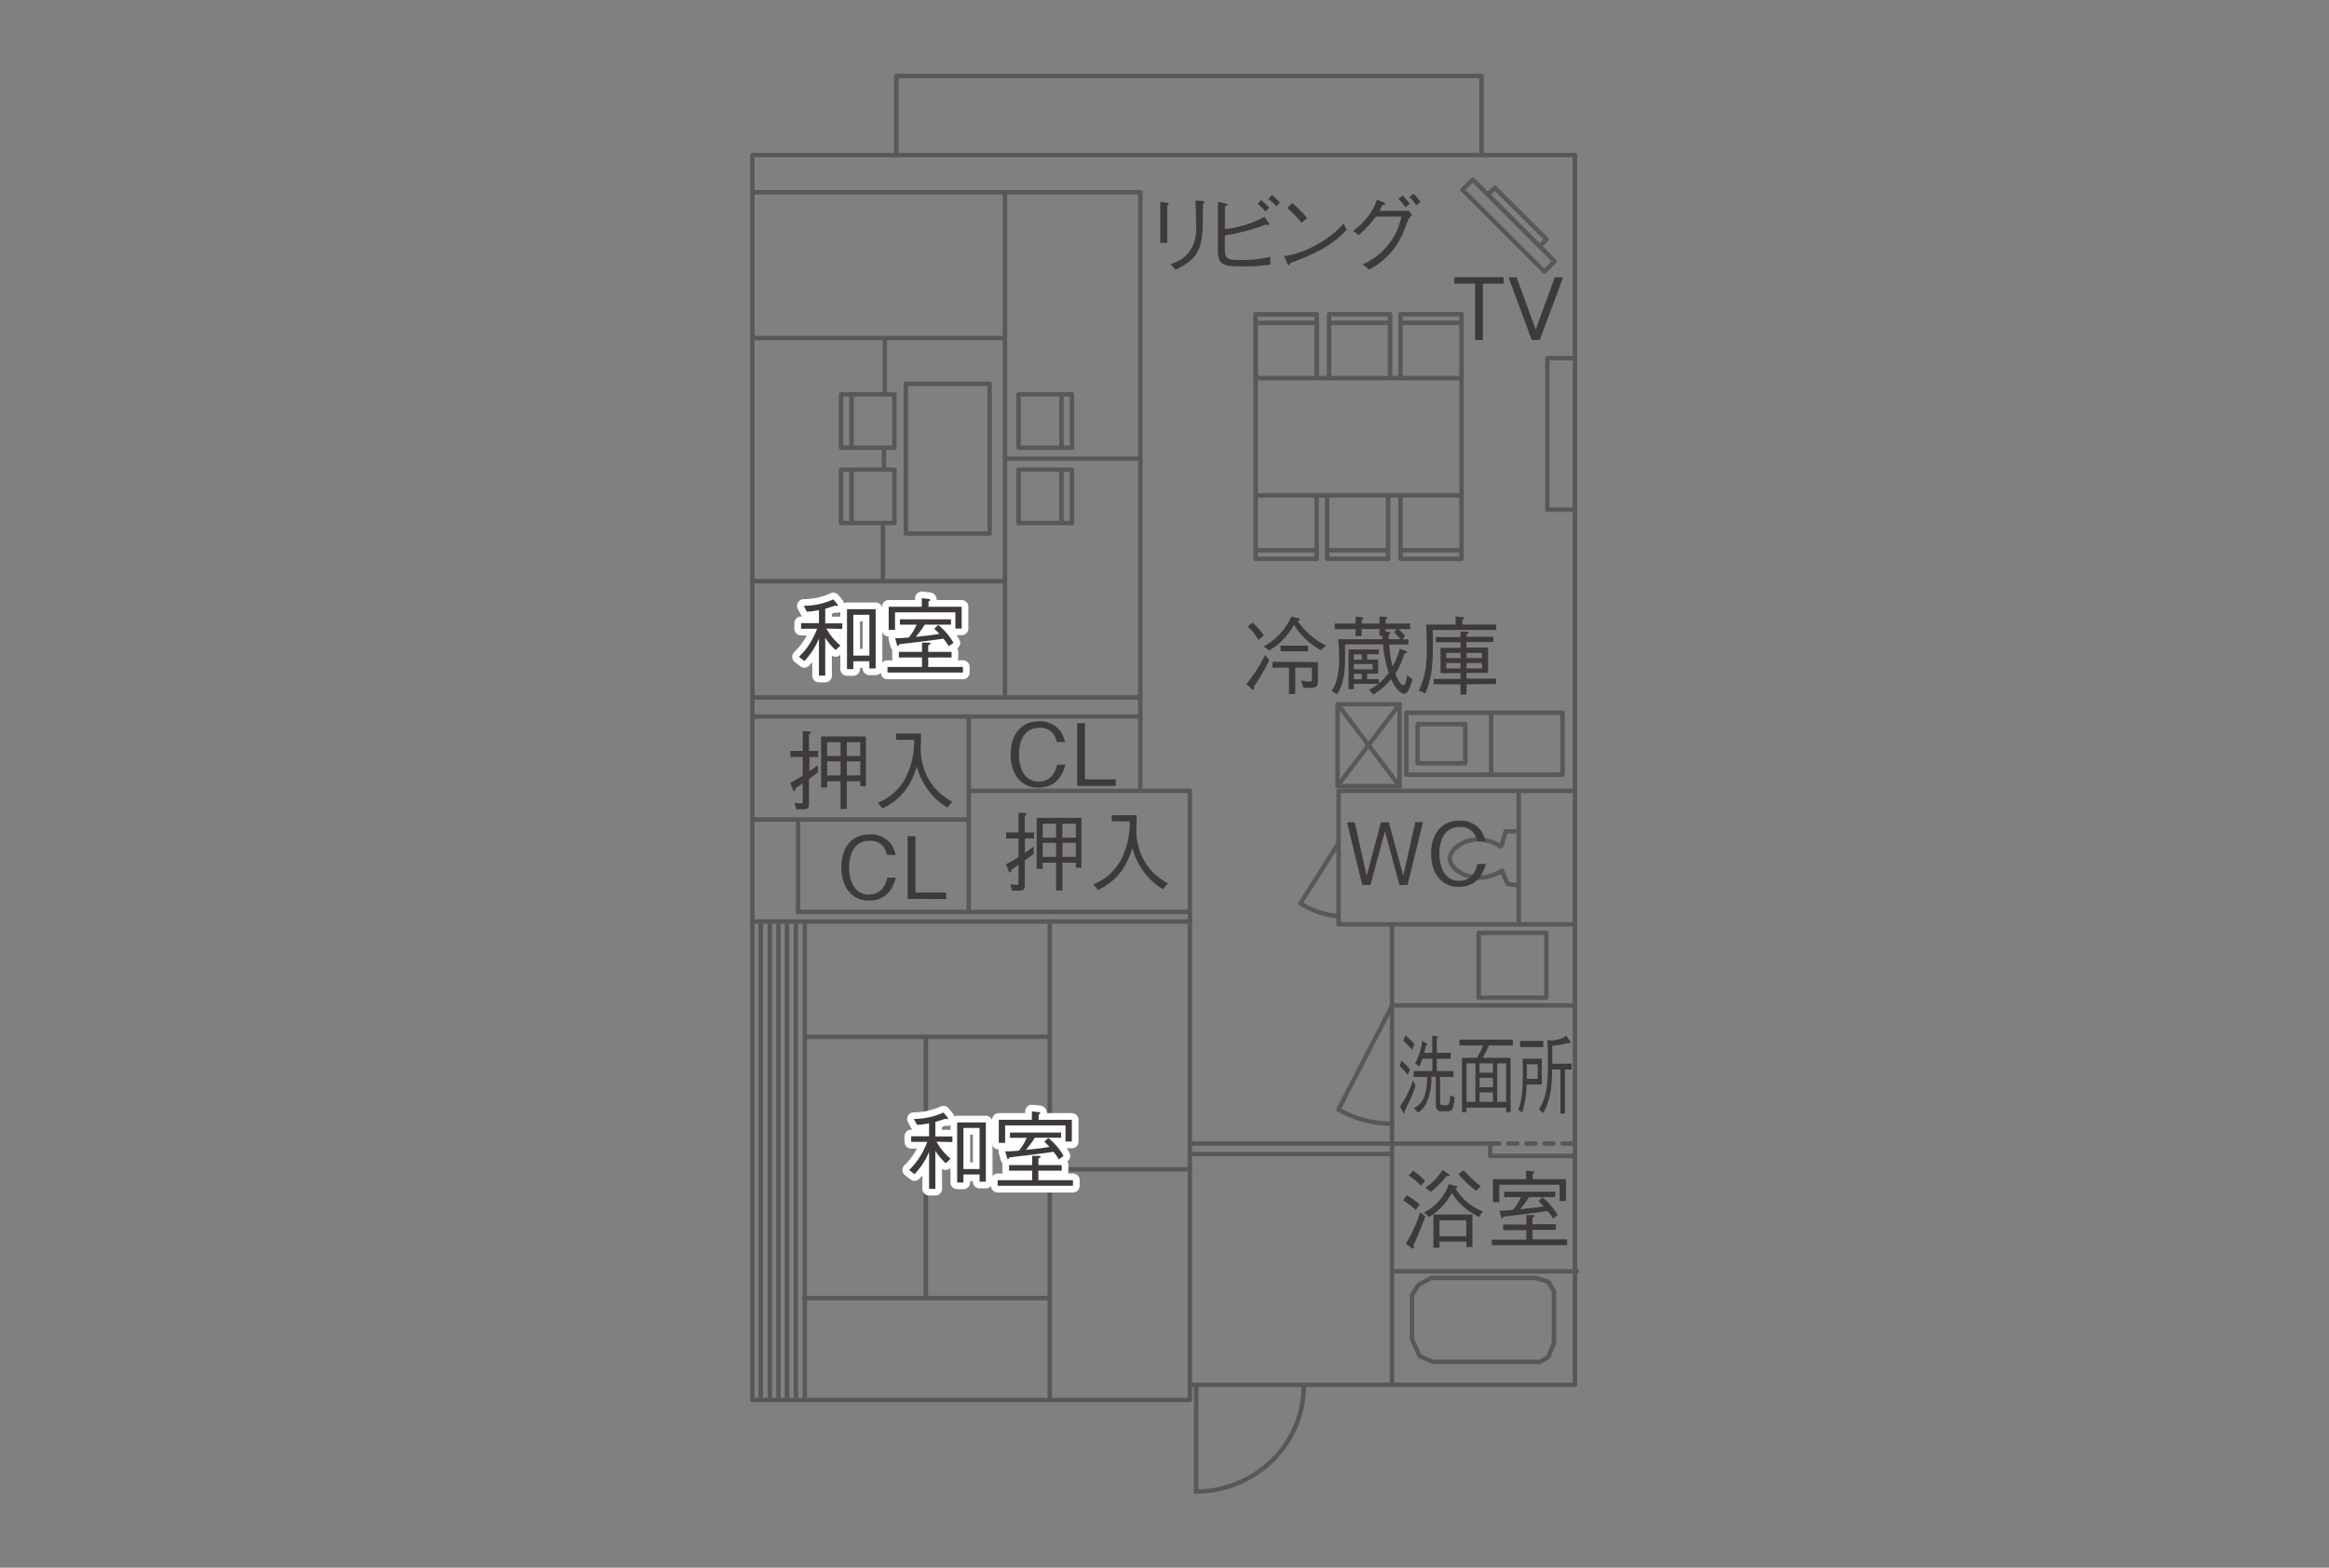 <svg id="f159279e-53e1-4c79-aa09-5b1823684b88" data-name="cottage_HJKL" xmlns="http://www.w3.org/2000/svg" viewBox="0 0 520 350"><rect x="0" y="0" width="520" height="350" fill="#808080" stroke="none"/><defs><style>.b6387920-9fd0-418a-88ad-589c4292e544,.b7e0eda2-1d8a-4413-b55f-ed859eaef566,.f694a3cb-a00a-4848-a746-291b57f17225{fill:none;stroke-linecap:round;stroke-linejoin:round;}.b7e0eda2-1d8a-4413-b55f-ed859eaef566,.f694a3cb-a00a-4848-a746-291b57f17225{stroke:#595757;stroke-width:0.99px;}.b7e0eda2-1d8a-4413-b55f-ed859eaef566{stroke-dasharray:2.02 2.02;}.b6387920-9fd0-418a-88ad-589c4292e544{stroke:#fff;stroke-width:2.98px;}.aeffafb9-5f2f-4d23-a2b6-ed89de169303{fill:#3e3a39;}</style></defs><title>cottage-HJ_sketch</title><line class="f694a3cb-a00a-4848-a746-291b57f17225" x1="167.98" y1="205.73" x2="265.66" y2="205.73"/><line class="f694a3cb-a00a-4848-a746-291b57f17225" x1="167.98" y1="34.64" x2="167.98" y2="312.45"/><line class="f694a3cb-a00a-4848-a746-291b57f17225" x1="216.29" y1="160.4" x2="216.29" y2="203.52"/><polyline class="f694a3cb-a00a-4848-a746-291b57f17225" points="216.37 176.57 265.67 176.57 265.67 312.52"/><line class="f694a3cb-a00a-4848-a746-291b57f17225" x1="216.01" y1="182.96" x2="168.21" y2="182.96"/><line class="f694a3cb-a00a-4848-a746-291b57f17225" x1="254.6" y1="43.11" x2="254.6" y2="176.14"/><line class="f694a3cb-a00a-4848-a746-291b57f17225" x1="351.64" y1="34.66" x2="351.64" y2="309.11"/><polyline class="f694a3cb-a00a-4848-a746-291b57f17225" points="351.64 176.57 298.87 176.57 298.87 206.29"/><line class="f694a3cb-a00a-4848-a746-291b57f17225" x1="298.89" y1="206.36" x2="351.5" y2="206.36"/><line class="f694a3cb-a00a-4848-a746-291b57f17225" x1="310.79" y1="206.47" x2="310.79" y2="309.15"/><polyline class="f694a3cb-a00a-4848-a746-291b57f17225" points="200.12 34.26 200.12 16.96 330.79 16.96 330.79 34.41"/><line class="f694a3cb-a00a-4848-a746-291b57f17225" x1="351.59" y1="34.62" x2="168.23" y2="34.62"/><rect class="f694a3cb-a00a-4848-a746-291b57f17225" x="280.35" y="84.42" width="45.97" height="26.18"/><polyline class="f694a3cb-a00a-4848-a746-291b57f17225" points="280.35 84.42 280.35 70.16 293.97 70.16 293.97 83.79"/><polyline class="f694a3cb-a00a-4848-a746-291b57f17225" points="293.97 84.28 293.97 70.16 280.35 70.16 280.35 83.79"/><line class="f694a3cb-a00a-4848-a746-291b57f17225" x1="293.84" y1="72.08" x2="280.78" y2="72.08"/><polyline class="f694a3cb-a00a-4848-a746-291b57f17225" points="293.97 110.66 293.97 124.77 280.35 124.77 280.35 110.66"/><line class="f694a3cb-a00a-4848-a746-291b57f17225" x1="293.77" y1="122.86" x2="280.43" y2="122.86"/><polyline class="f694a3cb-a00a-4848-a746-291b57f17225" points="309.93 110.87 309.93 124.77 296.31 124.77 296.31 110.73"/><line class="f694a3cb-a00a-4848-a746-291b57f17225" x1="309.8" y1="122.86" x2="296.74" y2="122.86"/><polyline class="f694a3cb-a00a-4848-a746-291b57f17225" points="326.32 110.51 326.32 124.77 312.7 124.77 312.7 110.73"/><line class="f694a3cb-a00a-4848-a746-291b57f17225" x1="326.18" y1="122.86" x2="313.13" y2="122.86"/><polyline class="f694a3cb-a00a-4848-a746-291b57f17225" points="296.74 84.14 296.74 70.16 310.36 70.16 310.36 84.28"/><line class="f694a3cb-a00a-4848-a746-291b57f17225" x1="296.98" y1="72.08" x2="310.29" y2="72.08"/><polyline class="f694a3cb-a00a-4848-a746-291b57f17225" points="312.7 84.14 312.7 70.16 326.32 70.16 326.32 84.35"/><line class="f694a3cb-a00a-4848-a746-291b57f17225" x1="312.93" y1="72.08" x2="326.32" y2="72.08"/><polyline class="f694a3cb-a00a-4848-a746-291b57f17225" points="351.5 79.95 345.48 79.95 345.48 113.79 351.59 113.79"/><rect class="f694a3cb-a00a-4848-a746-291b57f17225" x="298.65" y="157.21" width="13.83" height="18.3"/><rect class="f694a3cb-a00a-4848-a746-291b57f17225" x="313.98" y="159.12" width="34.9" height="13.83"/><rect class="f694a3cb-a00a-4848-a746-291b57f17225" x="316.53" y="161.67" width="10.64" height="8.73"/><line class="f694a3cb-a00a-4848-a746-291b57f17225" x1="332.92" y1="159.55" x2="332.92" y2="172.74"/><line class="f694a3cb-a00a-4848-a746-291b57f17225" x1="298.65" y1="157.21" x2="312.49" y2="175.51"/><line class="f694a3cb-a00a-4848-a746-291b57f17225" x1="312.49" y1="157.21" x2="298.81" y2="175.23"/><line class="f694a3cb-a00a-4848-a746-291b57f17225" x1="265.24" y1="203.6" x2="178.15" y2="203.6"/><line class="f694a3cb-a00a-4848-a746-291b57f17225" x1="168.19" y1="155.71" x2="254.12" y2="155.71"/><line class="f694a3cb-a00a-4848-a746-291b57f17225" x1="168.1" y1="159.97" x2="254.39" y2="159.97"/><rect class="f694a3cb-a00a-4848-a746-291b57f17225" x="202.25" y="85.7" width="18.72" height="33.41"/><rect class="f694a3cb-a00a-4848-a746-291b57f17225" x="227.42" y="88.04" width="11.92" height="11.92"/><line class="f694a3cb-a00a-4848-a746-291b57f17225" x1="237" y1="88.25" x2="237" y2="99.75"/><rect class="f694a3cb-a00a-4848-a746-291b57f17225" x="227.42" y="104.85" width="11.92" height="11.92"/><line class="f694a3cb-a00a-4848-a746-291b57f17225" x1="237" y1="105.07" x2="237" y2="116.56"/><rect class="f694a3cb-a00a-4848-a746-291b57f17225" x="187.77" y="104.85" width="11.92" height="11.92"/><line class="f694a3cb-a00a-4848-a746-291b57f17225" x1="190.11" y1="105.07" x2="190.11" y2="116.56"/><rect class="f694a3cb-a00a-4848-a746-291b57f17225" x="187.77" y="88.04" width="11.92" height="11.92"/><line class="f694a3cb-a00a-4848-a746-291b57f17225" x1="190.11" y1="88.25" x2="190.11" y2="99.75"/><line class="f694a3cb-a00a-4848-a746-291b57f17225" x1="168.08" y1="42.92" x2="254.63" y2="42.92"/><line class="f694a3cb-a00a-4848-a746-291b57f17225" x1="224.38" y1="43.08" x2="224.38" y2="155.5"/><line class="f694a3cb-a00a-4848-a746-291b57f17225" x1="254.48" y1="102.4" x2="224.61" y2="102.4"/><line class="f694a3cb-a00a-4848-a746-291b57f17225" x1="224.24" y1="75.48" x2="168.07" y2="75.48"/><line class="f694a3cb-a00a-4848-a746-291b57f17225" x1="197.56" y1="75.91" x2="197.56" y2="87.83"/><line class="f694a3cb-a00a-4848-a746-291b57f17225" x1="197.35" y1="100.38" x2="197.35" y2="104.43"/><line class="f694a3cb-a00a-4848-a746-291b57f17225" x1="197.14" y1="116.77" x2="197.14" y2="129.61"/><line class="f694a3cb-a00a-4848-a746-291b57f17225" x1="224.38" y1="129.75" x2="167.93" y2="129.75"/><line class="f694a3cb-a00a-4848-a746-291b57f17225" x1="266.31" y1="255.31" x2="332.49" y2="255.31"/><line class="f694a3cb-a00a-4848-a746-291b57f17225" x1="266.31" y1="257.65" x2="310.59" y2="257.65"/><line class="f694a3cb-a00a-4848-a746-291b57f17225" x1="234.38" y1="205.66" x2="234.38" y2="312.45"/><line class="f694a3cb-a00a-4848-a746-291b57f17225" x1="179.9" y1="231.47" x2="234.38" y2="231.47"/><line class="f694a3cb-a00a-4848-a746-291b57f17225" x1="234.38" y1="261.06" x2="265.66" y2="261.06"/><line class="f694a3cb-a00a-4848-a746-291b57f17225" x1="234.38" y1="289.79" x2="179.47" y2="289.79"/><line class="f694a3cb-a00a-4848-a746-291b57f17225" x1="206.71" y1="231.47" x2="206.71" y2="289.58"/><line class="f694a3cb-a00a-4848-a746-291b57f17225" x1="179.69" y1="312.4" x2="179.69" y2="205.9"/><line class="f694a3cb-a00a-4848-a746-291b57f17225" x1="265.61" y1="312.56" x2="168.01" y2="312.56"/><line class="f694a3cb-a00a-4848-a746-291b57f17225" x1="178.2" y1="183.04" x2="178.2" y2="203.6"/><line class="f694a3cb-a00a-4848-a746-291b57f17225" x1="177.7" y1="205.76" x2="177.7" y2="312.22"/><line class="f694a3cb-a00a-4848-a746-291b57f17225" x1="175.71" y1="205.76" x2="175.71" y2="312.22"/><line class="f694a3cb-a00a-4848-a746-291b57f17225" x1="173.8" y1="205.76" x2="173.8" y2="312.22"/><line class="f694a3cb-a00a-4848-a746-291b57f17225" x1="171.88" y1="205.76" x2="171.88" y2="312.22"/><line class="f694a3cb-a00a-4848-a746-291b57f17225" x1="169.85" y1="205.76" x2="169.85" y2="312.22"/><line class="f694a3cb-a00a-4848-a746-291b57f17225" x1="311.43" y1="283.83" x2="352.07" y2="283.83"/><polyline class="f694a3cb-a00a-4848-a746-291b57f17225" points="332.71 255.31 332.71 258.07 351.64 258.07"/><rect class="f694a3cb-a00a-4848-a746-291b57f17225" x="330.15" y="208.26" width="15.11" height="14.47"/><line class="f694a3cb-a00a-4848-a746-291b57f17225" x1="311" y1="224.46" x2="351.5" y2="224.46"/><polygon class="f694a3cb-a00a-4848-a746-291b57f17225" points="319.94 304.05 343.77 304.05 345.69 302.98 346.96 299.79 346.96 288.3 345.69 286.17 342.92 285.32 319.51 285.32 316.75 286.81 315.25 289.15 315.25 298.94 316.96 302.77 319.94 304.05"/><line class="b7e0eda2-1d8a-4413-b55f-ed859eaef566" x1="332.71" y1="255.3" x2="351.28" y2="255.3"/><line class="f694a3cb-a00a-4848-a746-291b57f17225" x1="339.09" y1="177" x2="339.09" y2="206.36"/><path class="f694a3cb-a00a-4848-a746-291b57f17225" d="M267,333c13.07,0,24.08-10.42,24.08-23.49"/><line class="f694a3cb-a00a-4848-a746-291b57f17225" x1="267.07" y1="309.17" x2="267.07" y2="332.65"/><line class="f694a3cb-a00a-4848-a746-291b57f17225" x1="351.6" y1="309.16" x2="265.69" y2="309.16"/><path class="f694a3cb-a00a-4848-a746-291b57f17225" d="M310.84,224.45l-12,23.25a24.08,24.08,0,0,0,12,3.18"/><path class="f694a3cb-a00a-4848-a746-291b57f17225" d="M298.81,188.3l-8.46,13.38a18.51,18.51,0,0,0,8.32,2.84"/><polyline class="f694a3cb-a00a-4848-a746-291b57f17225" points="338.51 197.58 336.62 197.37 335.33 194.35"/><polyline class="f694a3cb-a00a-4848-a746-291b57f17225" points="338.51 185.6 336.19 185.6 335.33 188.56"/><path class="f694a3cb-a00a-4848-a746-291b57f17225" d="M335.12,194.57a10.38,10.38,0,0,1-5,1.37c-2.9,0-6.4-1.91-6.4-4.27s3.5-4.28,6.4-4.28a10.52,10.52,0,0,1,5,1.59"/><path class="b6387920-9fd0-418a-88ad-589c4292e544" d="M184.5,140.33a13.08,13.08,0,0,0,3.15,3.8l-1.09,1a14.27,14.27,0,0,1-2.31-2.75v8.46h-1.4v-8.26a16.71,16.71,0,0,1-3.25,5l-1.22-.95a14.46,14.46,0,0,0,2.51-3.09,19.78,19.78,0,0,0,1.55-3.17h-3.59v-1.25h4v-2.91a17.25,17.25,0,0,1-2.7.35l-.71-1.31a16.1,16.1,0,0,0,6.62-1.44l.82,1a.62.62,0,0,1,.16.35.14.14,0,0,1-.16.15.69.69,0,0,1-.34-.13c-.72.25-1.08.36-2.29.73v3.25h3.81v1.25Zm9.61,8.92v-1.62h-3.59v1.75h-1.41V136h6.4v13.23Zm0-12h-3.59v9.11h3.59Z"/><path class="b6387920-9fd0-418a-88ad-589c4292e544" d="M205.86,143.48l1.5,0c.37,0,.41.17.41.21s-.31.27-.52.38v1.46h5.21v1.26h-5.21v2.11H215v1.25H198.15v-1.25h7.71v-2.11h-5.17v-1.26h5.17Zm-.05-9.92,1.48.15c.15,0,.36,0,.36.23s-.09.19-.34.31v1.21h7.4v4.87h-1.4v-3.62H199.83v3.9h-1.41v-5.15h7.39Zm6,10.71a9.24,9.24,0,0,0-1.19-1.69c-2.75.42-6.84.9-9.8,1.24-.14.22-.23.37-.37.37s-.15-.11-.19-.27l-.4-1.44c.61,0,1.27,0,3.05-.15a13.51,13.51,0,0,0,1.75-2.87h-3.74v-1.19h11.41v1.19h-5.86a20.67,20.67,0,0,1-2,2.71c2.73-.27,3.9-.42,5.27-.65a12.91,12.91,0,0,0-1.16-1.15l.91-.85a14.39,14.39,0,0,1,3.4,4Z"/><path class="aeffafb9-5f2f-4d23-a2b6-ed89de169303" d="M184.5,140.33a13.08,13.08,0,0,0,3.15,3.8l-1.09,1a14.27,14.27,0,0,1-2.31-2.75v8.46h-1.4v-8.26a16.71,16.71,0,0,1-3.25,5l-1.22-.95a14.46,14.46,0,0,0,2.51-3.09,19.78,19.78,0,0,0,1.55-3.17h-3.59v-1.25h4v-2.91a17.25,17.25,0,0,1-2.7.35l-.71-1.31a16.1,16.1,0,0,0,6.62-1.44l.82,1a.62.62,0,0,1,.16.35.14.14,0,0,1-.16.15.69.69,0,0,1-.34-.13c-.72.25-1.08.36-2.29.73v3.25h3.81v1.25Zm9.61,8.92v-1.62h-3.59v1.75h-1.41V136h6.4v13.23Zm0-12h-3.59v9.11h3.59Z"/><path class="aeffafb9-5f2f-4d23-a2b6-ed89de169303" d="M205.86,143.48l1.5,0c.37,0,.41.17.41.21s-.31.27-.52.38v1.46h5.21v1.26h-5.21v2.11H215v1.25H198.15v-1.25h7.71v-2.11h-5.17v-1.26h5.17Zm-.05-9.92,1.48.15c.15,0,.36,0,.36.23s-.09.19-.34.31v1.21h7.4v4.87h-1.4v-3.62H199.83v3.9h-1.41v-5.15h7.39Zm6,10.71a9.24,9.24,0,0,0-1.19-1.69c-2.75.42-6.84.9-9.8,1.24-.14.22-.23.37-.37.37s-.15-.11-.19-.27l-.4-1.44c.61,0,1.27,0,3.05-.15a13.51,13.51,0,0,0,1.75-2.87h-3.74v-1.19h11.41v1.19h-5.86a20.67,20.67,0,0,1-2,2.71c2.73-.27,3.9-.42,5.27-.65a12.91,12.91,0,0,0-1.16-1.15l.91-.85a14.39,14.39,0,0,1,3.4,4Z"/><path class="b6387920-9fd0-418a-88ad-589c4292e544" d="M209.09,254.89a13.17,13.17,0,0,0,3.16,3.81l-1.1,1a14.65,14.65,0,0,1-2.31-2.75v8.46h-1.4v-8.27a16.08,16.08,0,0,1-3.25,5l-1.21-.94a14.52,14.52,0,0,0,2.5-3.09,18.74,18.74,0,0,0,1.56-3.18h-3.6v-1.25h4v-2.9a18.23,18.23,0,0,1-2.69.35l-.71-1.31a16.39,16.39,0,0,0,6.61-1.44l.83,1a.61.61,0,0,1,.15.34.14.14,0,0,1-.15.16.66.66,0,0,1-.34-.13c-.72.24-1.09.36-2.3.72v3.25h3.81v1.25Zm9.62,8.93V262.2h-3.6V264h-1.4V250.59h6.4v13.23Zm0-12h-3.6V261h3.6Z"/><path class="b6387920-9fd0-418a-88ad-589c4292e544" d="M230.46,258.05l1.5,0c.37,0,.4.18.4.22s-.3.27-.52.38v1.46h5.21v1.25h-5.21v2.12h7.72v1.25H222.75v-1.25h7.71v-2.12h-5.17v-1.25h5.17Zm-.06-9.92,1.48.15c.16,0,.37,0,.37.23s-.1.19-.35.31V250h7.41v4.86H237.9v-3.61H224.42v3.9H223V250h7.38Zm6,10.71a10.37,10.37,0,0,0-1.19-1.7c-2.75.43-6.85.91-9.8,1.25-.14.21-.24.37-.37.37s-.15-.12-.19-.27l-.41-1.44c.62,0,1.27,0,3.06-.16a13.65,13.65,0,0,0,1.75-2.86H225.5v-1.19h11.42V254h-5.87a22.09,22.09,0,0,1-2,2.71c2.72-.27,3.9-.42,5.26-.66a14.92,14.92,0,0,0-1.15-1.15l.9-.85a14.43,14.43,0,0,1,3.4,4Z"/><path class="aeffafb9-5f2f-4d23-a2b6-ed89de169303" d="M209.09,254.89a13.17,13.17,0,0,0,3.16,3.81l-1.1,1a14.65,14.65,0,0,1-2.31-2.75v8.46h-1.4v-8.27a16.08,16.08,0,0,1-3.25,5l-1.21-.94a14.52,14.52,0,0,0,2.5-3.09,18.74,18.74,0,0,0,1.56-3.18h-3.6v-1.25h4v-2.9a18.23,18.23,0,0,1-2.69.35l-.71-1.31a16.39,16.39,0,0,0,6.61-1.44l.83,1a.61.61,0,0,1,.15.34.14.14,0,0,1-.15.16.66.66,0,0,1-.34-.13c-.72.24-1.09.36-2.3.72v3.25h3.81v1.25Zm9.62,8.93V262.2h-3.6V264h-1.4V250.59h6.4v13.23Zm0-12h-3.6V261h3.6Z"/><path class="aeffafb9-5f2f-4d23-a2b6-ed89de169303" d="M230.46,258.05l1.5,0c.37,0,.4.18.4.22s-.3.27-.52.38v1.46h5.21v1.25h-5.21v2.12h7.72v1.25H222.75v-1.25h7.71v-2.12h-5.17v-1.25h5.17Zm-.06-9.92,1.48.15c.16,0,.37,0,.37.23s-.1.19-.35.31V250h7.41v4.86H237.9v-3.61H224.42v3.9H223V250h7.38Zm6,10.71a10.37,10.37,0,0,0-1.19-1.7c-2.75.43-6.85.91-9.8,1.25-.14.21-.24.37-.37.37s-.15-.12-.19-.27l-.41-1.44c.62,0,1.27,0,3.06-.16a13.65,13.65,0,0,0,1.75-2.86H225.5v-1.19h11.42V254h-5.87a22.09,22.09,0,0,1-2,2.71c2.72-.27,3.9-.42,5.26-.66a14.92,14.92,0,0,0-1.15-1.15l.9-.85a14.43,14.43,0,0,1,3.4,4Z"/><path class="aeffafb9-5f2f-4d23-a2b6-ed89de169303" d="M283.4,147.42a55.15,55.15,0,0,1-3.39,5.82c0,.35,0,.72-.25.72s-.19-.06-.38-.25l-1.1-1a34.13,34.13,0,0,0,4.21-6.5ZM279.69,139a18.7,18.7,0,0,1,2.49,2.84L281,142.86a15,15,0,0,0-2.44-3Zm2.49,5.31a14.41,14.41,0,0,0,6.16-6.67l1.42.36c.33.08.46.12.46.31s-.25.29-.48.32a16,16,0,0,0,6.32,5.47l-1.15,1.05a16.15,16.15,0,0,1-6-5.65,15.32,15.32,0,0,1-5.55,5.75Zm12.08,3.5V152c0,1.41-.5,1.56-1.65,1.56h-1.56l-.6-1.65a13.55,13.55,0,0,0,1.92.25c.52,0,.54-.31.54-.69v-2.41H289.2v5.87h-1.4v-5.87h-3.71v-1.3Zm-8.36-2.41v-1.25h6.15v1.25Z"/><path class="aeffafb9-5f2f-4d23-a2b6-ed89de169303" d="M313.55,154.88c-.71,0-1.87-.92-2.95-3.27a14.45,14.45,0,0,1-4,3.46L305.7,154a13.41,13.41,0,0,0,2.08-1.33h-5.5v1.19h-1.19V145h6.77v1.06h-2.62v1.19h2.46v3.14h-2.46v1.23h2.62v.94a12.08,12.08,0,0,0,2.21-2.36,25.85,25.85,0,0,1-1.27-6.33h-8.48c0,.66,0,1.48,0,2.67,0,4.2-.52,6.46-1.77,8.44l-1.21-.75c.92-1.42,1.65-3.42,1.65-7.26,0-1.5-.09-2.89-.21-4.25h9.88c0-.12,0-.64,0-.75H308v-1.54h-4V142h-1.34v-1.54H298v-1.25h4.67v-1.56l1.38.18c.11,0,.41.09.31.21.11.07-.08.19-.35.4v.77h4v-1.56l1.4.1c.12,0,.35,0,.35.19s-.08.19-.38.35v.92h5.46v1.25h-2.66a5.78,5.78,0,0,1,1.5,1.54l-.55.75h1.34v1.15h-4.31a27.82,27.82,0,0,0,.76,4.92,17.61,17.61,0,0,0,1.61-4l1.19.44c.25.09.46.15.46.31s-.38.32-.63.4a18.66,18.66,0,0,1-2,4.44c.15.42,1,2.56,1.79,2.56.27,0,.42-.35.5-.6a14.43,14.43,0,0,0,.36-1.65l1.15.94C315,152.77,314.49,154.88,313.55,154.88Zm-9.5-8.79h-1.77v1.19h1.77Zm2.4,2.16h-4.17v1.19h4.17Zm-2.4,2.17h-1.77v1.23h1.77Zm7.21-9.17.54-.79h-2.44V141l.65.09c.1,0,.42.06.42.24s-.25.3-.38.38c0,.38,0,.63,0,1h2.61A5.42,5.42,0,0,0,311.26,141.25Z"/><path class="aeffafb9-5f2f-4d23-a2b6-ed89de169303" d="M319.88,140.65c0,.75.06,1.67.06,3.15,0,6.48-.74,8.73-1.72,11l-1.46-.65c1.62-3.08,1.81-6.31,1.81-9.52,0-1.75-.06-3.48-.15-5.19H325v-1.81l1.5.14c.27,0,.4.07.4.21s-.09.23-.4.4v1.06h7.56v1.19Zm7.55,12.12v2.28h-1.34v-2.28h-6v-1.2h6v-1.29h-4.46v-5.65h4.46v-1.25h-5.52v-1.15h5.52V141l1.27,0c.15,0,.48,0,.48.23s-.14.25-.41.44v.5h6v1.15h-6v1.25h4.81v5.65h-4.81v1.29h6.62v1.2Zm-1.34-7h-3.16v1.15h3.16Zm0,2.25h-3.16v1.21h3.16Zm4.8-2.25h-3.46v1.15h3.46Zm0,2.25h-3.46v1.21h3.46Z"/><path class="aeffafb9-5f2f-4d23-a2b6-ed89de169303" d="M331.09,63.33V75.91h-1.75V63.33h-4.63V61.88h11v1.45Z"/><path class="aeffafb9-5f2f-4d23-a2b6-ed89de169303" d="M343.78,75.91H342l-5.19-14h1.81l4.26,11.68,4.27-11.68H349Z"/><path class="aeffafb9-5f2f-4d23-a2b6-ed89de169303" d="M314.27,197.59h-1.81l-3.25-12-3.23,12h-1.82l-3.41-14h1.72l2.67,11.92,3.19-11.92h1.77l3.21,11.92L316,183.55h1.71Z"/><path class="aeffafb9-5f2f-4d23-a2b6-ed89de169303" d="M325.67,198c-4,0-6.15-3.27-6.15-7.44,0-4,2-7.36,6.37-7.36a5.68,5.68,0,0,1,4.75,2.21,6.63,6.63,0,0,1,1,2.4h-1.85a3.62,3.62,0,0,0-3.9-3.17c-4.25,0-4.52,4.65-4.52,6,0,2.71,1.08,6,4.39,6s3.95-3.06,4.13-3.77h1.84C331,195.7,329.25,198,325.67,198Z"/><path class="aeffafb9-5f2f-4d23-a2b6-ed89de169303" d="M312.91,236.81a10.62,10.62,0,0,1,1.9,2l-.48,1.19A19.27,19.27,0,0,0,312.5,238Zm3.15,5.66a39.68,39.68,0,0,1-2.43,5.5c0,.3,0,.59-.16.59s-.09,0-.19-.21l-.69-1.33a20.51,20.51,0,0,0,2.89-5.9Zm-2.28-11.31a13.46,13.46,0,0,1,2,1.94l-.52,1.27a12.74,12.74,0,0,0-1.93-2Zm6,3.9V231.2l1.05.19c.13,0,.24.08.24.19s-.15.25-.28.35v3.13h3.11v1.31h-3.11v2.75h3.74v1.31h-3v5.3c0,.87.09,1,.63,1h.75c.69,0,.78-.59.9-2.25l1,.56c-.29,2.23-.41,3.06-1.6,3.06h-1.46c-1.1,0-1.17-.87-1.17-1.79v-5.92h-1a13.09,13.09,0,0,1-1.08,5.84,5.14,5.14,0,0,1-1.9,2.16l-.9-1a4.65,4.65,0,0,0,2.31-2.56,12.37,12.37,0,0,0,.6-4.4h-3v-1.31h4.19v-2.75h-2.19a15.89,15.89,0,0,1-.76,1.75l-.88-.71a14.48,14.48,0,0,0,1.57-5.06l1,.64c.07.06.14.11.14.21s-.15.21-.34.27a14.48,14.48,0,0,1-.37,1.59Z"/><path class="aeffafb9-5f2f-4d23-a2b6-ed89de169303" d="M332.43,233.41c-.52,1.15-.89,1.87-1.38,2.75h6.22v12.13h-1v-1h-8.85v1h-1V236.16h3.33a16.39,16.39,0,0,0,1.38-2.75h-5.27V232.1h11.92v1.31Zm-3,4h-2V246h2Zm3.91,0h-3v2.08h3Zm0,3.23h-3v2.1h3Zm0,3.25h-3V246h3Zm2.94-6.48h-2V246h2Z"/><path class="aeffafb9-5f2f-4d23-a2b6-ed89de169303" d="M339,247.75c.6-1.63,1-3.28,1-7.82,0-1.54,0-2.62-.08-3.56h4.32v5.75h-3.39a21.81,21.81,0,0,1-1,6.27Zm.4-15.36h5.16v1.37h-5.16Zm3.92,8.48v-3.25h-2.42v3.25Zm7.57-3.4v1.31h-1.49v9.82h-1v-9.82h-1.86c0,4.55-.65,7.42-2,9.7l-.93-.8c1.73-2.91,2-5.12,2-11,0-2.37-.06-3.48-.11-4.54l1,.16a9.65,9.65,0,0,0,1.68-.31,6.26,6.26,0,0,0,1.58-.73l.78,1.21a.39.39,0,0,1,.12.25.17.17,0,0,1-.19.17,2.76,2.76,0,0,1-.4-.06,16.34,16.34,0,0,1-3.5.66v4Z"/><path class="aeffafb9-5f2f-4d23-a2b6-ed89de169303" d="M316.11,270.12a15.19,15.19,0,0,0-2.84-2.1l.81-1.15a14.21,14.21,0,0,1,2.88,2.06Zm-.54,8a.9.9,0,0,1,.16.44.19.19,0,0,1-.19.2.69.69,0,0,1-.27-.1l-1.4-1a29.15,29.15,0,0,0,3.2-7l1.16.9C317.38,273.89,316.71,275.54,315.57,278.1Zm1.66-13.44a16.29,16.29,0,0,0-2.71-2.25l1-1.06a12.83,12.83,0,0,1,2.65,2.31Zm13,7a14.64,14.64,0,0,1-6.09-5.34,13.58,13.58,0,0,1-5.06,5.34l-1.15-1a10.76,10.76,0,0,0,3.56-2.79,11.59,11.59,0,0,0,2-3.52l1.64.44c.07,0,.29.1.29.24s-.27.25-.45.28a12,12,0,0,0,6.1,5.1Zm-7.23-9.15a20.26,20.26,0,0,1-3.57,3.56l-1.21-.9a13.52,13.52,0,0,0,3.9-4l1.4,1c.12.07.14.15.14.19C323.71,262.62,323.36,262.6,323.05,262.56Zm4.39,15.87v-1.2h-6v1.35h-1.35v-7.4h8.71v7.25Zm0-5.94h-6V276h6Zm2.15-6.62a24.45,24.45,0,0,1-3.9-3.71l1.15-.9a22.75,22.75,0,0,0,3.85,3.61Z"/><path class="aeffafb9-5f2f-4d23-a2b6-ed89de169303" d="M340.79,271.27l1.5,0c.36,0,.4.18.4.21s-.31.27-.52.39v1.46h5.21v1.25h-5.21v2.12h7.71V278H333.07v-1.24h7.72v-2.12h-5.18v-1.25h5.18Zm-.06-9.92,1.48.16c.15,0,.36,0,.36.23s-.09.19-.34.31v1.21h7.4v4.86h-1.4v-3.61H334.75v3.9h-1.41v-5.15h7.39Zm6,10.71a10.32,10.32,0,0,0-1.2-1.69c-2.75.42-6.84.9-9.8,1.25-.14.21-.23.36-.37.36s-.15-.11-.19-.27l-.4-1.43c.61,0,1.27,0,3.06-.16a14.1,14.1,0,0,0,1.75-2.86h-3.75v-1.2h11.42v1.2h-5.87a22.11,22.11,0,0,1-2,2.71c2.73-.27,3.9-.43,5.27-.66-.62-.65-.83-.86-1.16-1.15l.91-.85a14.54,14.54,0,0,1,3.4,4Z"/><path class="f694a3cb-a00a-4848-a746-291b57f17225" d="M333.76,41.91l11.55,11.53L343.76,55,332.21,43.46Zm-4.92-1.82,18.27,18.25-2.29,2.3L326.54,42.38Z"/><path class="aeffafb9-5f2f-4d23-a2b6-ed89de169303" d="M194,201.07c-4,0-6.15-3.27-6.15-7.44,0-4,2-7.36,6.36-7.36a5.68,5.68,0,0,1,4.76,2.21,6.63,6.63,0,0,1,1,2.4H198a3.61,3.61,0,0,0-3.9-3.17c-4.25,0-4.52,4.65-4.52,6,0,2.71,1.08,6,4.38,6s4-3.06,4.14-3.77H200C199.3,198.8,197.53,201.07,194,201.07Z"/><path class="aeffafb9-5f2f-4d23-a2b6-ed89de169303" d="M202.64,200.69v-14h1.75v12.58h6.87v1.46Z"/><path class="aeffafb9-5f2f-4d23-a2b6-ed89de169303" d="M231.8,175.85c-4,0-6.15-3.27-6.15-7.44,0-4,2-7.37,6.37-7.37a5.69,5.69,0,0,1,4.75,2.22,6.63,6.63,0,0,1,1,2.4h-1.85a3.61,3.61,0,0,0-3.9-3.17c-4.25,0-4.52,4.65-4.52,6,0,2.71,1.08,6,4.38,6s4-3.06,4.14-3.77h1.84C237.15,173.58,235.38,175.85,231.8,175.85Z"/><path class="aeffafb9-5f2f-4d23-a2b6-ed89de169303" d="M240.5,175.46v-14h1.75V174h6.86v1.45Z"/><path class="aeffafb9-5f2f-4d23-a2b6-ed89de169303" d="M180.71,169v3.21c.43-.29,1.5-1.06,1.91-1.4l0,1.63-2,1.48v5.64c0,.69-.17,1.11-1.34,1.11h-1.46l-.45-1.4c.72.06,1.27.09,1.45.09.36,0,.4-.09.4-.4v-4.09c-.75.53-1,.73-1.58,1.09,0,.33-.09.64-.32.64s-.19-.14-.27-.31l-.64-1.52a22.89,22.89,0,0,0,2.81-1.62V169h-2.75v-1.34h2.75v-4.41l1.44.06s.39,0,.39.19-.22.25-.43.39v3.77h2.06V169Zm11.37,6.52v-1.1h-3v6.19h-1.41v-6.19h-3v1.39h-1.34v-11.4h10v11.11Zm-4.41-9.82h-3v3.09h3Zm0,4.28h-3v3.14h3Zm4.41-4.28h-3v3.09h3Zm0,4.28h-3v3.14h3Z"/><path class="aeffafb9-5f2f-4d23-a2b6-ed89de169303" d="M211.52,180.29a14,14,0,0,1-4.21-3.8,14.77,14.77,0,0,1-2.6-5.38c-1.13,3.65-2.88,7-7.65,9.38L196,179.2a12,12,0,0,0,6-5.17,17.71,17.71,0,0,0,2.09-8.86h-4v-1.39h5.55c0,.36,0,.6,0,1.27,0,.32-.08,1.73-.08,2a14.49,14.49,0,0,0,1.4,6.21,12.86,12.86,0,0,0,5.67,5.71Z"/><path class="aeffafb9-5f2f-4d23-a2b6-ed89de169303" d="M228.83,187.19v3.21c.43-.29,1.5-1.06,1.91-1.4l.06,1.63-2,1.48v5.63c0,.7-.17,1.12-1.34,1.12H226l-.44-1.4c.71,0,1.26.09,1.44.09.36,0,.4-.09.4-.4v-4.1c-.75.54-1,.73-1.57,1.1,0,.33-.1.63-.33.63s-.19-.13-.27-.3l-.63-1.52a24.9,24.9,0,0,0,2.8-1.62v-4.15h-2.75v-1.35h2.75v-4.4l1.44.06s.39,0,.39.19-.21.25-.43.38v3.77h2.06v1.35Zm11.37,6.52v-1.1h-3v6.19h-1.4v-6.19h-3V194h-1.34v-11.4h10v11.12Zm-4.4-9.83h-3V187h3Zm0,4.29h-3v3.13h3Zm4.4-4.29h-3V187h3Zm0,4.29h-3v3.13h3Z"/><path class="aeffafb9-5f2f-4d23-a2b6-ed89de169303" d="M259.64,198.51a14.13,14.13,0,0,1-4.21-3.8,15,15,0,0,1-2.6-5.39c-1.13,3.65-2.88,7-7.65,9.39l-1.05-1.29a12,12,0,0,0,6-5.17,17.84,17.84,0,0,0,2.1-8.87h-4V182h5.55c0,.36,0,.59,0,1.27,0,.32-.08,1.73-.08,2a14.46,14.46,0,0,0,1.4,6.21,12.9,12.9,0,0,0,5.67,5.72Z"/><path class="aeffafb9-5f2f-4d23-a2b6-ed89de169303" d="M260.57,45.26c.15,0,.38.06.38.19s0,.14-.34.41v8.36h-1.56V45.1ZM261.32,59c2.21-.84,3.06-1.42,3.83-2.32a8.49,8.49,0,0,0,1.92-6c0-.58-.06-3.15-.08-3.67s0-.7-.08-2.21l1.56.07c.08,0,.4,0,.4.23s0,.12-.3.5c0,5.5,0,7.39-.75,9.62-1,2.8-3.52,4.11-5.35,5Z"/><path class="aeffafb9-5f2f-4d23-a2b6-ed89de169303" d="M273.47,55.56c0,2.31.75,2.48,3.25,2.48a28.32,28.32,0,0,0,6.92-.71v1.75a41.92,41.92,0,0,1-7.71.35c-3.43,0-4-1-4-3.66V45.07l1.6.34c.27.06.52.14.52.29s-.06.13-.56.46v5a24.31,24.31,0,0,0,8.82-2.75l.94,1.35a.59.59,0,0,1,.12.3c0,.16-.1.2-.23.2s-.41-.1-.48-.12a48.08,48.08,0,0,1-9.17,2.42Zm9.11-8.34a16.91,16.91,0,0,0-1.81-1.71l.81-.85a21.51,21.51,0,0,1,1.81,1.69ZM285,46.06a17.16,17.16,0,0,0-1.81-1.65l.8-.86a13.9,13.9,0,0,1,1.79,1.65Z"/><path class="aeffafb9-5f2f-4d23-a2b6-ed89de169303" d="M300.69,51.31c-2.15,2.16-4.5,4.5-12.61,7.42,0,.05-.23.51-.34.51s-.25-.24-.37-.49l-.65-1.57a20.47,20.47,0,0,0,7.53-2.73A20.63,20.63,0,0,0,300,49.91Zm-10.11-1.59a26.47,26.47,0,0,0-3.17-3.27l1.11-1.1a26.26,26.26,0,0,1,3.35,3.37Z"/><path class="aeffafb9-5f2f-4d23-a2b6-ed89de169303" d="M313.71,47.07a3.44,3.44,0,0,0,.75-.1l.85,1.1a2.33,2.33,0,0,0-.95,1.15c-1.55,4.17-2.57,6-4.78,8.15a15.57,15.57,0,0,1-3.89,2.81L304.29,59A14.52,14.52,0,0,0,310,54.58a14.28,14.28,0,0,0,2.88-6.23h-5.71a20.74,20.74,0,0,1-3.8,4.12l-1.25-.94A15.56,15.56,0,0,0,305.66,48a12.1,12.1,0,0,0,1.75-3.39l1.48.54c.28.1.38.27.38.37s-.27.19-.62.25c-.32.69-.44.92-.65,1.31Zm-.5-3.41a16.76,16.76,0,0,1,1.54,1.85l-1,.75a7.41,7.41,0,0,0-1.54-1.85Zm2.41-.4a16.48,16.48,0,0,1,1.55,1.84l-1,.76a7.26,7.26,0,0,0-1.5-1.85Z"/></svg>